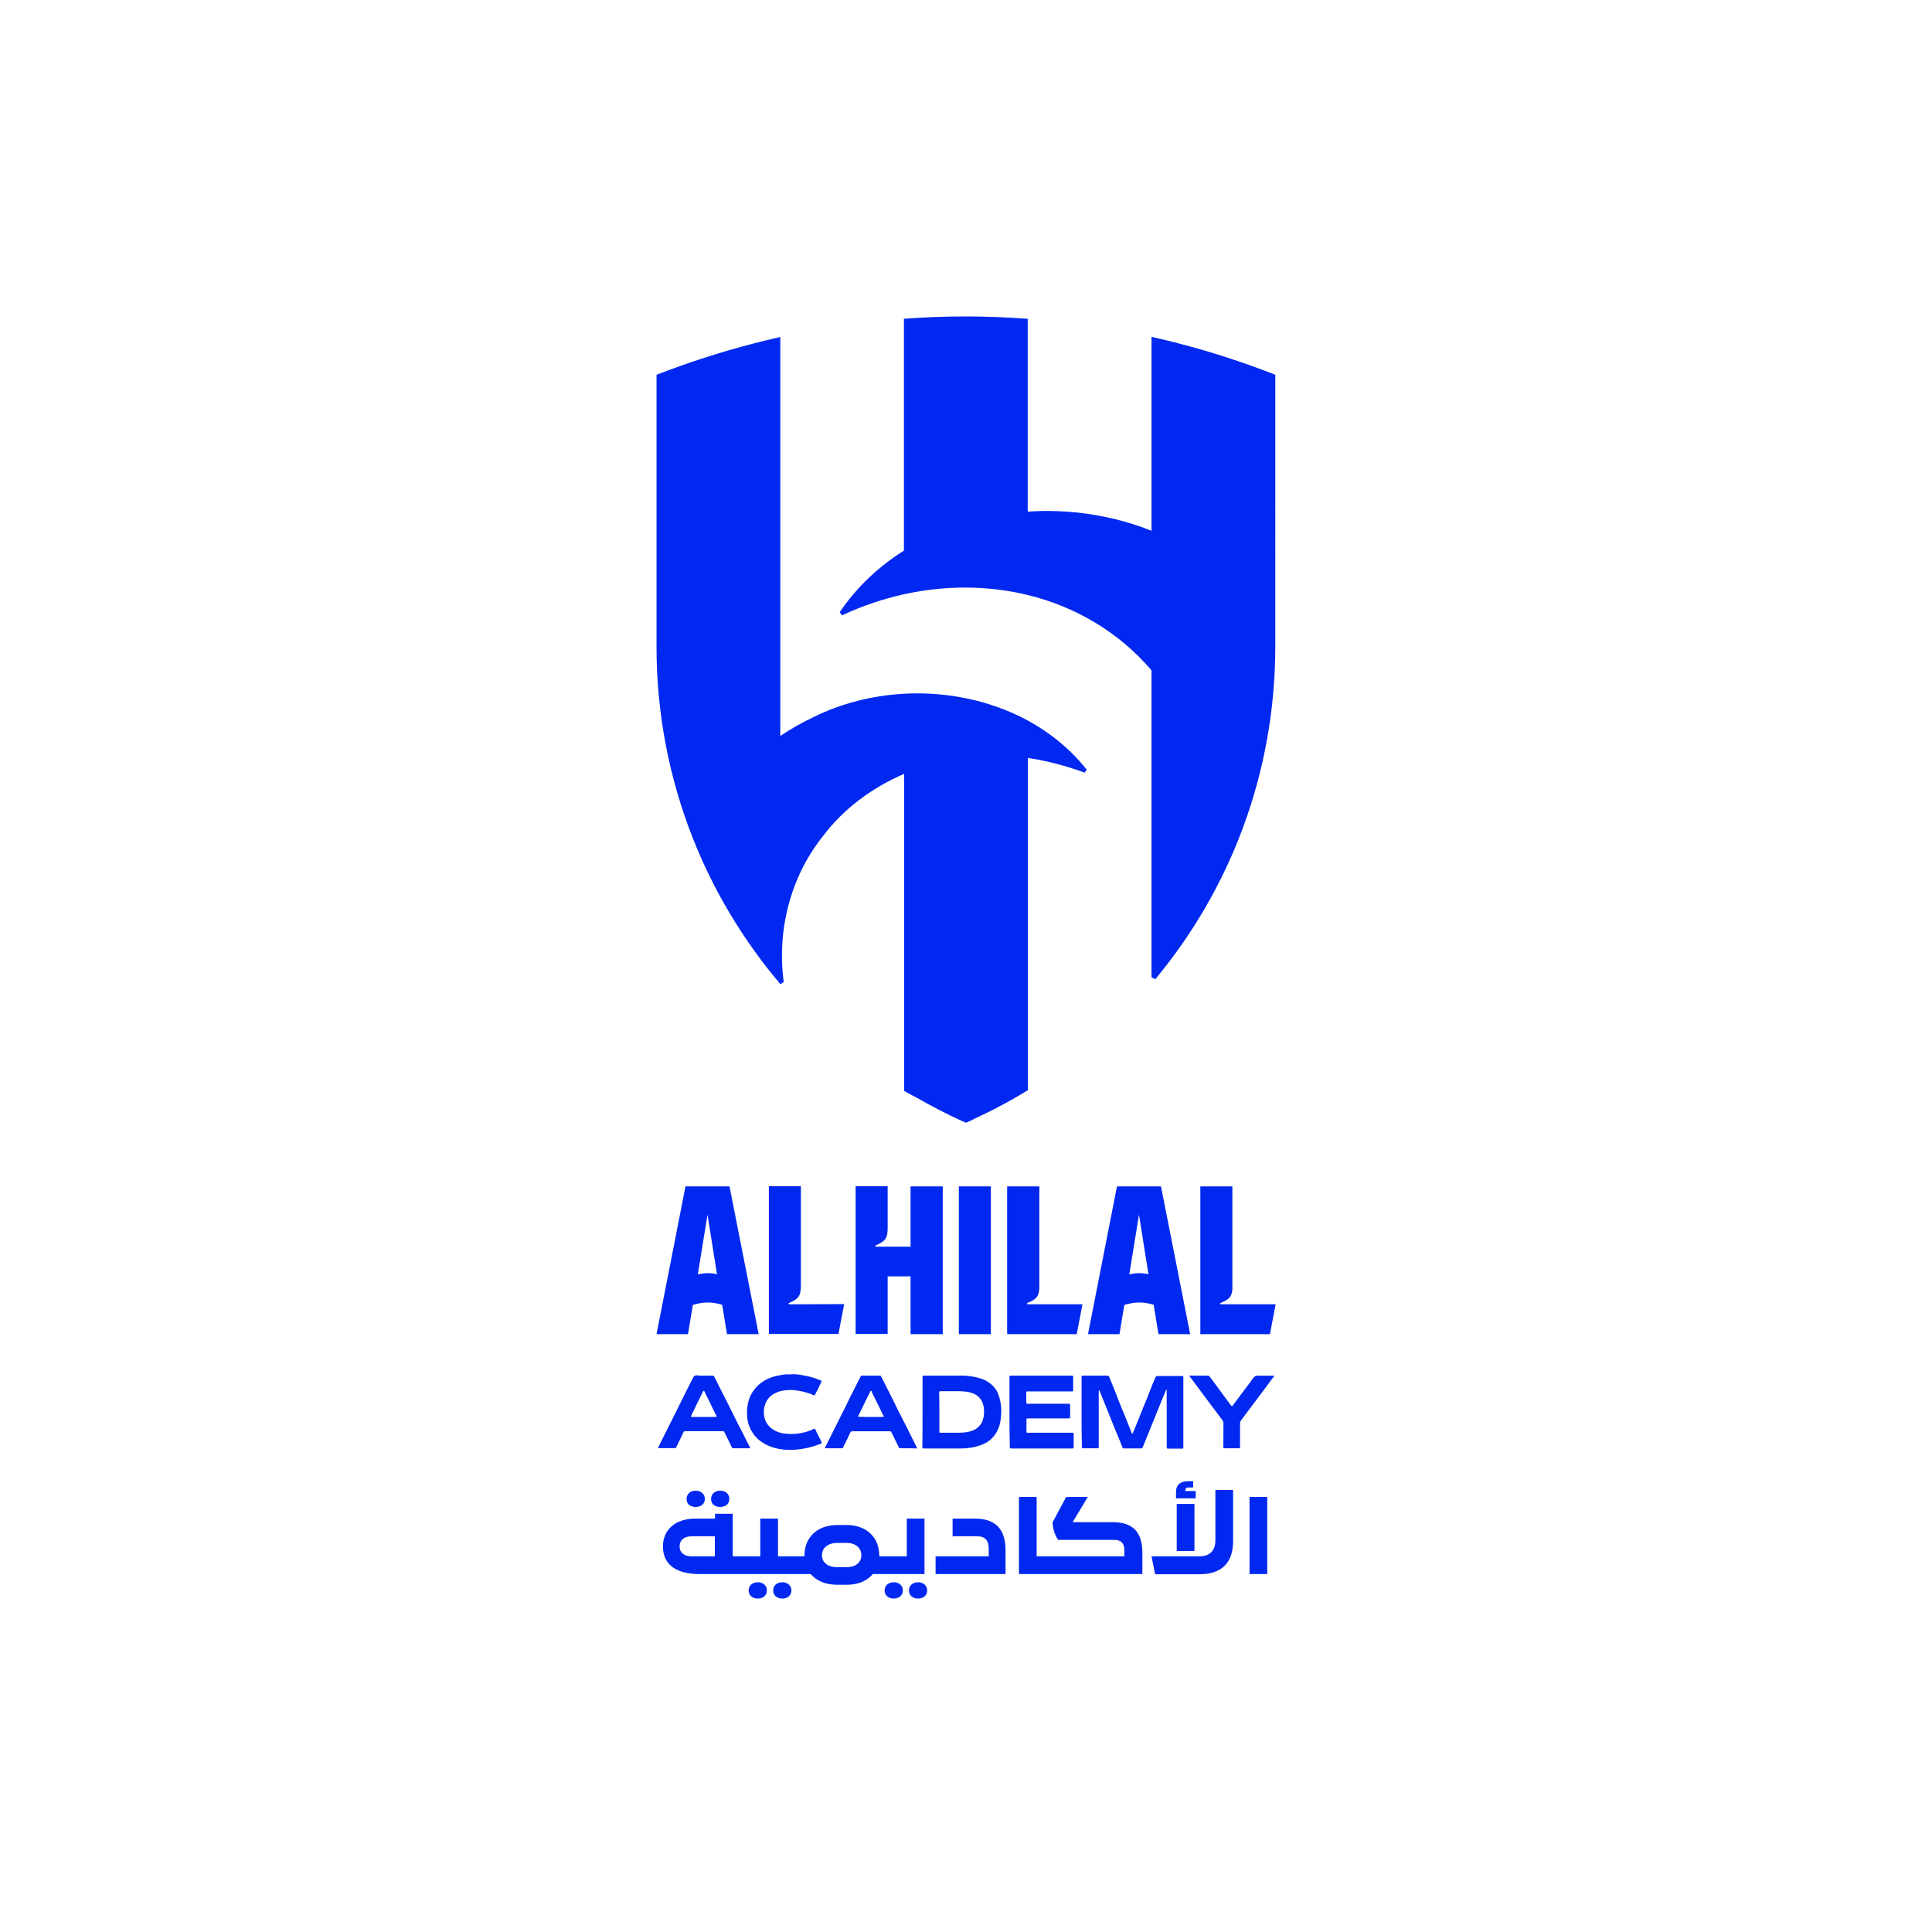 <?xml version="1.0" encoding="utf-8"?>
<!-- Generator: Adobe Illustrator 27.9.0, SVG Export Plug-In . SVG Version: 6.00 Build 0)  -->
<svg version="1.1" id="Layer_1" xmlns="http://www.w3.org/2000/svg" xmlns:xlink="http://www.w3.org/1999/xlink" x="0px" y="0px"
	 viewBox="0 0 1080 1080" style="enable-background:new 0 0 1080 1080;" xml:space="preserve">
<style type="text/css">
	.st0{fill:#FFFFFF;}
	.st1{clip-path:url(#SVGID_00000146462948387508329700000010359776743936059782_);fill:#FFFFFF;}
	.st2{clip-path:url(#SVGID_00000152237770183013753300000001676895273770418060_);fill:#FFFFFF;}
	.st3{clip-path:url(#SVGID_00000088811202664910855040000011392171136124485311_);fill:#FFFFFF;}
	.st4{clip-path:url(#SVGID_00000152235401722881334200000010621452774012597398_);fill:#FFFFFF;}
	.st5{clip-path:url(#SVGID_00000097493490247339998080000006843281188135466669_);fill:#FFFFFF;}
	.st6{clip-path:url(#SVGID_00000103236092552949017680000011098306138435829157_);fill:#FFFFFF;}
	.st7{clip-path:url(#SVGID_00000106115458970469019600000007429180376330056844_);fill:#FFFFFF;}
	.st8{clip-path:url(#SVGID_00000075866398250150283320000009877719400225631638_);fill:#FFFFFF;}
	.st9{clip-path:url(#SVGID_00000067198686434806050500000003353278040020032178_);fill:#FFFFFF;}
	.st10{clip-path:url(#SVGID_00000130635866704922612680000000582047894799786908_);fill:#FFFFFF;}
	.st11{clip-path:url(#SVGID_00000169530203029962797760000000307365694725848718_);fill:#FFFFFF;}
	.st12{clip-path:url(#SVGID_00000105426384706979225420000009559477199405947809_);fill:#FFFFFF;}
	.st13{clip-path:url(#SVGID_00000147902685842337639550000013746173161096807559_);fill:#FFFFFF;}
	.st14{clip-path:url(#SVGID_00000052089535772674042260000005740338952887012542_);fill:#FFFFFF;}
	.st15{clip-path:url(#SVGID_00000087392038999243738060000000600778026391210624_);fill:#FFFFFF;}
	.st16{clip-path:url(#SVGID_00000047749056515513979900000003901333838436591000_);fill:#FFFFFF;}
	.st17{clip-path:url(#SVGID_00000131366227391783499340000001591107622615016118_);fill:#FFFFFF;}
	.st18{clip-path:url(#SVGID_00000167395964276236539510000016380419707222950817_);fill:#FFFFFF;}
	.st19{clip-path:url(#SVGID_00000038372745879500578250000007660337851448322180_);fill:#FFFFFF;}
	.st20{clip-path:url(#SVGID_00000176005661767204396510000009081305125040361611_);fill:#FFFFFF;}
	.st21{clip-path:url(#SVGID_00000052824415854605228200000018315233564030597554_);fill:#FFFFFF;}
	.st22{clip-path:url(#SVGID_00000138565801253791373170000015450220809987237794_);fill:#FFFFFF;}
	.st23{clip-path:url(#SVGID_00000035516833220018127180000014998040995236718483_);fill:#FFFFFF;}
	.st24{clip-path:url(#SVGID_00000089545050902086343740000012189715813964205498_);fill:#FFFFFF;}
	.st25{fill-rule:evenodd;clip-rule:evenodd;fill:#FFFFFF;}
	.st26{fill:#FEFEFE;}
	.st27{fill:#AE3D95;}
	.st28{fill:#EAC8DF;}
	
		.st29{clip-path:url(#SVGID_00000059988061085374227390000000426718780351448753_);fill:url(#SVGID_00000166647402199353232910000006899681130370130594_);}
	
		.st30{clip-path:url(#SVGID_00000059988061085374227390000000426718780351448753_);fill:url(#SVGID_00000000218968983016046640000016723083626797470894_);}
	
		.st31{clip-path:url(#SVGID_00000060728315968362632160000006239319347162905486_);fill:url(#SVGID_00000139282091698236004440000012116582042622553238_);}
	
		.st32{clip-path:url(#SVGID_00000164512553031433816630000003952722172412039572_);fill:url(#SVGID_00000125585038079589751570000010613644481098570420_);}
	
		.st33{clip-path:url(#SVGID_00000044899887457935120480000017163809879199595654_);fill:url(#SVGID_00000080207976634118052890000018431399806742756244_);}
	
		.st34{clip-path:url(#SVGID_00000155129950329583947040000014096911202707227542_);fill:url(#SVGID_00000150068479752660708940000004659505496281822638_);}
	
		.st35{clip-path:url(#SVGID_00000038415296553827019550000010575003007961469580_);fill:url(#SVGID_00000098210997686971373400000009730121919136107443_);}
	
		.st36{clip-path:url(#SVGID_00000038415296553827019550000010575003007961469580_);fill:url(#SVGID_00000119797084351120471330000007291758286620873362_);}
	
		.st37{clip-path:url(#SVGID_00000034790133366617993660000007759996635158769795_);fill:url(#SVGID_00000015336187870989413460000018153260275377145766_);}
	
		.st38{clip-path:url(#SVGID_00000034790133366617993660000007759996635158769795_);fill:url(#SVGID_00000009558958143980217220000015521650009980456623_);}
	
		.st39{clip-path:url(#SVGID_00000011017831237674096400000000707641768327255429_);fill:url(#SVGID_00000134939149169282516500000001906831065528150415_);}
	
		.st40{clip-path:url(#SVGID_00000110438994274116231210000009193130762061494190_);fill:url(#SVGID_00000083064247269406696600000014155184763112658067_);}
	
		.st41{clip-path:url(#SVGID_00000025433187110748981850000013037607082302374292_);fill:url(#SVGID_00000157988298717085173760000006513223109204870575_);}
	
		.st42{clip-path:url(#SVGID_00000049208763863197948570000003220712283568572289_);fill:url(#SVGID_00000126290845714653873030000011738837876896284587_);}
	
		.st43{clip-path:url(#SVGID_00000124856202365558178310000017469978655355671186_);fill:url(#SVGID_00000145761104326018362670000002146793539362349185_);}
	
		.st44{clip-path:url(#SVGID_00000124856202365558178310000017469978655355671186_);fill:url(#SVGID_00000129168553026808722100000011396871563555595399_);}
	
		.st45{clip-path:url(#SVGID_00000105401853185574866490000007126843528864010123_);fill:url(#SVGID_00000026144159239958568610000007275764571716522392_);}
	
		.st46{clip-path:url(#SVGID_00000079482620710288594510000009369706148162196921_);fill:url(#SVGID_00000024704722610416657760000004027891612967742126_);}
	
		.st47{clip-path:url(#SVGID_00000132063556483533220570000000841454382542096786_);fill:url(#SVGID_00000018927218838965963290000007168465778263158717_);}
	
		.st48{clip-path:url(#SVGID_00000085931105700646785980000012348448482410025662_);fill:url(#SVGID_00000029757424780827418680000007898373703782019773_);}
	
		.st49{clip-path:url(#SVGID_00000026155432461757744190000008843484505288125064_);fill:url(#SVGID_00000067951342455315151040000005021373837659562428_);}
	
		.st50{clip-path:url(#SVGID_00000119094111124818030930000001594649829078903960_);fill:url(#SVGID_00000023272352121176423230000012991469102298271917_);}
	
		.st51{clip-path:url(#SVGID_00000029036862694305116950000008444067593349201561_);fill:url(#SVGID_00000125590222369264806820000004459114551463148699_);}
	
		.st52{clip-path:url(#SVGID_00000072983197966361090540000011714335450781720223_);fill:url(#SVGID_00000045595386739044740790000008670994713814225851_);}
	
		.st53{clip-path:url(#SVGID_00000000195662357969311150000012111272725099484302_);fill:url(#SVGID_00000011751817736176482010000014572675126380430235_);}
	
		.st54{clip-path:url(#SVGID_00000138555784406094423040000000363694800437297293_);fill:url(#SVGID_00000111872314947323813490000010471521075887916195_);}
	
		.st55{clip-path:url(#SVGID_00000075161328653409009800000014516016297387002022_);fill:url(#SVGID_00000009561203217379574310000012897529829259479189_);}
	
		.st56{clip-path:url(#SVGID_00000093148595972787597950000013928369339122607754_);fill:url(#SVGID_00000159470670892186549160000006734970405958809263_);}
	.st57{fill:#B4D7EF;}
	.st58{fill:#E8F2F9;}
	
		.st59{clip-path:url(#SVGID_00000164508032916239621590000008299192927954161555_);fill:url(#SVGID_00000088121350438086987680000015478575724929551030_);}
	
		.st60{clip-path:url(#SVGID_00000004545114577113482090000000089260729283740295_);fill:url(#SVGID_00000007407998010143791470000004315206323730922114_);}
	.st61{clip-path:url(#SVGID_00000029767193165690772770000002520690996340351918_);}
	.st62{clip-path:url(#SVGID_00000047029207838355643240000011966761804913267598_);}
	.st63{clip-path:url(#SVGID_00000061455585846511788530000004869815778643166606_);}
	.st64{clip-path:url(#SVGID_00000078033047259660504880000002714039336011225785_);}
	.st65{clip-path:url(#SVGID_00000022547010446431970200000002854774828538323376_);}
	.st66{clip-path:url(#SVGID_00000055669677601122436650000001519552143921348792_);}
	.st67{clip-path:url(#SVGID_00000042702533713359423130000013376267836442539930_);}
	.st68{clip-path:url(#SVGID_00000066492834881755149380000009883749952493308852_);}
	.st69{clip-path:url(#SVGID_00000122691242351726768880000016561191139481869710_);}
	.st70{clip-path:url(#SVGID_00000173854006371855860640000010884076978768082051_);}
	.st71{clip-path:url(#SVGID_00000123401089694241455340000001765852179070738313_);}
	.st72{clip-path:url(#SVGID_00000094599409149329973910000000902452312295306684_);}
	.st73{clip-path:url(#SVGID_00000165210486788862922010000008040435024845826457_);}
	.st74{clip-path:url(#SVGID_00000101063090927360459390000013865858707144694427_);}
	.st75{clip-path:url(#SVGID_00000103248645261675596580000001730408000334180745_);}
	.st76{clip-path:url(#SVGID_00000077308288482228134350000018339419561565593278_);}
	.st77{clip-path:url(#SVGID_00000062911363185847056040000018403094703834749583_);}
	.st78{clip-path:url(#SVGID_00000127753032583744537620000000389685309991505281_);}
	.st79{clip-path:url(#SVGID_00000142167401256279429000000012554813391032388265_);}
	.st80{clip-path:url(#SVGID_00000098935453433832516890000010744367254410053283_);}
	.st81{clip-path:url(#SVGID_00000039095708381129758040000008539065590463489449_);}
	.st82{clip-path:url(#SVGID_00000167354287057584438550000001689317434055780539_);}
	.st83{clip-path:url(#SVGID_00000065055444401486428290000014372708123226408096_);}
	.st84{clip-path:url(#SVGID_00000119834140444503978480000000242911347993056900_);}
	.st85{clip-path:url(#SVGID_00000128478327645718246380000000769709870196646034_);}
	.st86{clip-path:url(#SVGID_00000052814932408763033010000015775961497821939841_);}
	.st87{clip-path:url(#SVGID_00000132084148644084729900000012831959102522518155_);}
	.st88{clip-path:url(#SVGID_00000110429778877443203020000014929513563213239687_);}
	.st89{clip-path:url(#SVGID_00000116214879213892324270000016864742925144369852_);}
	.st90{fill:#00319A;}
	.st91{fill-rule:evenodd;clip-rule:evenodd;fill:#121718;}
	.st92{fill:#21753C;}
	.st93{fill:#74BC5E;}
	.st94{fill:#111C38;}
	.st95{clip-path:url(#SVGID_00000145059295792288586500000000864513095544324740_);fill:#0028F0;}
	.st96{fill:#0028F0;}
</style>
<g>
	<g>
		<defs>
			<rect id="SVGID_00000133496230588347046900000012492965394592715930_" x="367" y="177" width="346" height="726"/>
		</defs>
		<clipPath id="SVGID_00000003791146085450957500000001335077532854325166_">
			<use xlink:href="#SVGID_00000133496230588347046900000012492965394592715930_"  style="overflow:visible;"/>
		</clipPath>
		<path style="clip-path:url(#SVGID_00000003791146085450957500000001335077532854325166_);fill:#0028F0;" d="M574.6,402.8
			c-20.7-11.2-45.1-16.3-69.2-15c-17.6,1-35.1,5.3-50.9,13.2c-6.4,3-12.5,6.5-18.3,10.4V188.4c-5,1.1-9.9,2.3-14.9,3.6
			c-18.6,4.8-36.7,10.7-54.3,17.5v152c0,37.5,7.1,73.3,20,106.3c11.8,30.2,28.6,58,49.2,82.3c0,0,0.1,0.1,0.1,0.1l1.8-1.3
			c-3.8-28.4,3.5-58.3,21.7-81.2c11.7-15.6,27.7-27.4,45.6-35.1v145.1v31.7v0.4c2.4,1.4,4.8,2.7,7.2,3.9c8.2,4.7,16.6,9.1,25.3,13
			c0.7,0.3,1.4,0.6,2.1,0.9c0.7-0.3,1.4-0.6,2.1-0.9c0.8-0.3,1.5-0.7,2.2-1.1c10.4-4.8,20.6-10.2,30.3-16.2v-30.9V423.7
			c10.8,1.6,21.3,4.4,31.7,8.2l1.2-1.6C598.5,418.9,587.2,409.7,574.6,402.8"/>
		<path style="clip-path:url(#SVGID_00000003791146085450957500000001335077532854325166_);fill:#0028F0;" d="M658.6,191.9
			c-4.9-1.3-9.9-2.5-14.9-3.6l0,108.4c-21.9-8.7-45.8-12.3-69.2-10.7V178.2c-11.4-0.8-23-1.3-34.6-1.3c-11.6,0-23.2,0.4-34.6,1.3
			v129.6c-14,8.8-26.3,20.3-35.9,34.4l1.3,1.8c11.2-5.3,22.9-9.2,34.6-11.8c23.3-5.1,47-5,69.2,0.4c26.5,6.5,50.7,20.5,69.2,42.1
			v162.3v9.3l2.1,1.1c41.9-50.4,67.1-115.2,67.1-186.1v-12.4V209.5C695.3,202.6,677.2,196.7,658.6,191.9"/>
		
			<rect x="536" y="663.2" style="clip-path:url(#SVGID_00000003791146085450957500000001335077532854325166_);fill:#0028F0;" width="17.9" height="82.6"/>
		<path style="clip-path:url(#SVGID_00000003791146085450957500000001335077532854325166_);fill:#0028F0;" d="M447.7,729.1h-6.8
			v-0.7c6.8-2.6,6.8-5.2,6.8-11.7l0,0v-53.6h-17.9v82.6h38.9l3.2-16.7L447.7,729.1L447.7,729.1z"/>
		<path style="clip-path:url(#SVGID_00000003791146085450957500000001335077532854325166_);fill:#0028F0;" d="M581,729.1h-6.8v-0.7
			c5.8-2.2,6.7-4.4,6.8-9v-56.2H563v82.6h38.9l3.2-16.7L581,729.1L581,729.1z"/>
		<path style="clip-path:url(#SVGID_00000003791146085450957500000001335077532854325166_);fill:#0028F0;" d="M688.9,729.1
			L688.9,729.1l-6.7,0v-0.7c5.2-2,6.4-3.9,6.7-7.6v-57.6h-17.9v82.6h38.9l3.2-16.7H688.9z"/>
		<path style="clip-path:url(#SVGID_00000003791146085450957500000001335077532854325166_);fill:#0028F0;" d="M509,745.8H527v-82.6
			H509v33.7h-11.3l0,0h-8.3v-0.7c5.9-2.3,6.7-4.5,6.8-9.4v-23.7h-17.9v82.6h17.9v-32.2H509V745.8z"/>
		<path style="clip-path:url(#SVGID_00000003791146085450957500000001335077532854325166_);fill:#0028F0;" d="M383.2,663.2
			L367,745.8h17.6l2.7-16.3c2.2-0.7,5.1-1.4,8.3-1.4c3.1,0,5.9,0.6,8.1,1.3l2.7,16.4h17.7l-16.3-82.6H383.2z M395.6,711.7
			L395.6,711.7L395.6,711.7L395.6,711.7L395.6,711.7c-2,0-3.8,0.3-5.5,0.7l0.1-0.7l5.3-32.7l5.2,32.7l0.1,0.6
			C399.2,711.9,397.5,711.7,395.6,711.7"/>
		<path style="clip-path:url(#SVGID_00000003791146085450957500000001335077532854325166_);fill:#0028F0;" d="M624.4,663.2
			l-16.2,82.6h17.6l2.7-16.3c2.2-0.7,5.1-1.4,8.3-1.4c3.1,0,5.9,0.6,8.1,1.3l2.7,16.4h17.7L649,663.2H624.4z M636.8,711.7
			L636.8,711.7L636.8,711.7L636.8,711.7L636.8,711.7c-2,0-3.8,0.3-5.5,0.7l0.1-0.7l5.3-32.7l5.2,32.7l0.1,0.6
			C640.4,711.9,638.6,711.7,636.8,711.7"/>
		<path style="clip-path:url(#SVGID_00000003791146085450957500000001335077532854325166_);fill:#0028F0;" d="M415.8,870v9.9h-16.2
			h-8.5c-13.3,0-20.5-5.4-20.5-15.4v-0.1c0-9.4,7.1-15.5,18.1-15.5h11v-2.7h9.9V870H415.8z M399.6,858.8h-13c-4.1,0-6.7,2.1-6.7,5.6
			v0.1c0,3.4,2.6,5.5,6.7,5.5h13V858.8z M383.8,837.9c0-2.8,2.2-4.6,5.1-4.6c2.9,0,5.1,1.8,5.1,4.6c0,3-2.4,4.5-5.1,4.5
			C386.2,842.4,383.8,841,383.8,837.9z M397.5,837.9c0-2.8,2.2-4.6,5.1-4.6c2.9,0,5.1,1.8,5.1,4.6c0,3-2.4,4.5-5.1,4.5
			C399.8,842.4,397.5,841,397.5,837.9z M414.7,879.9V870h10.3v-21.1h9.9V870h11.4v9.9H414.7z M418.5,889c0-2.7,2.2-4.5,5.1-4.5
			c2.9,0,5.1,1.8,5.1,4.5c0,3.1-2.4,4.6-5.1,4.6C420.9,893.6,418.5,892.1,418.5,889z M432.2,889c0-2.7,2.2-4.5,5.1-4.5
			c2.9,0,5.1,1.8,5.1,4.5c0,3.1-2.4,4.6-5.1,4.6S432.2,892.1,432.2,889z M496.9,870v9.9h-9c-3.1,3.8-8.2,6-14.6,6H468
			c-6.4,0-11.6-2.2-14.8-6h-7.9V870h4.4v-0.4v-0.1c0-10.2,7.3-17,18.3-17h5.4c10.8,0,18.1,6.8,18.1,17v0.1v0.4H496.9z M481.5,869.4
			c0-4.1-3.2-6.9-8.2-6.9H468c-5.1,0-8.5,2.7-8.5,6.9v0.1c0,4,3.4,6.6,8.5,6.6h5.4C478.3,876,481.5,873.4,481.5,869.4L481.5,869.4z
			 M494.5,889c0-2.7,2.2-4.5,5.1-4.5c2.9,0,5.1,1.8,5.1,4.5c0,3.1-2.4,4.6-5.1,4.6C496.9,893.6,494.5,892.1,494.5,889z M495.8,879.9
			V870h11.1v-21.1h9.9v31H495.8z M508.1,889c0-2.7,2.2-4.5,5.1-4.5c2.9,0,5.1,1.8,5.1,4.5c0,3.1-2.4,4.6-5.1,4.6
			C510.5,893.6,508.1,892.1,508.1,889z M523,879.9V870h29.7v-4.5c0-4.3-2-6.7-6.4-6.7h-13.8v-9.9h12.3c12,0,17.3,6.1,17.3,17.8v13.2
			H523z M579.6,870h6.3v9.9h-16.3v-43.1h9.9V870z M584.9,879.9V870h43.6v-3.8c0-3.5-2.1-5.4-5.3-5.4h-31.7c-1.5-2.2-3-5.6-3.1-9.8
			l7.6-14.2h12.1l-8.5,14.1h22.4c11,0,16.6,5.3,16.6,17.1v11.9H584.9z M645.7,879.9l-2-9.9h26.6c6,0,9.1-3.1,9.1-8.9v-28.2h9.9v28.6
			c0,12.1-6.4,18.5-18.7,18.5H645.7z M657.4,837.6v-3.5c0-4.4,2.8-6.1,6.8-6.1h2.8v3.5h-2.7c-1,0-1.7,0.6-1.7,1.6v0.4h5.8v4.1H657.4
			z M657.8,867v-26.3h9.9V867H657.8z M698.5,879.9v-43.1h9.9v43.1H698.5z"/>
	</g>
	<g>
		<path class="st96" d="M604.6,789.3c0-6.5,0-12.9,0-19.4c0-0.9,0-0.9,0.8-0.9c4.5,0,9.1,0,13.6,0c0.6,0,0.9,0.2,1.1,0.8
			c1.4,3.4,2.8,6.8,4.1,10.2c0.9,2.4,1.8,4.7,2.8,7.1c0.8,2,1.7,4,2.5,6.1c0.8,2,1.6,4,2.4,6c0.2,0.6,0.5,1.2,0.7,1.8
			c0.1,0.2,0,0.4,0.3,0.4c0.2,0,0.3-0.2,0.4-0.4c0.3-0.7,0.6-1.4,0.9-2.1c0.9-2.1,1.7-4.3,2.6-6.4c0.7-1.7,1.3-3.4,2-5
			c0.7-1.8,1.5-3.6,2.2-5.4c0.7-1.7,1.3-3.4,2-5.1c0.8-2,1.6-4.1,2.5-6.1c0-0.1,0.1-0.1,0.1-0.2c0.6-1.5,0.6-1.5,2.3-1.5
			c4.2,0,8.5,0,12.7,0c0.9,0,0.9,0,0.9,0.9c0,12.9,0,25.9,0,38.8c0,0.9,0,0.9-0.9,0.9c-2.6,0-5.1,0-7.7,0c-0.6,0-0.7-0.2-0.7-0.8
			c0-10.5,0-20.9,0-31.4c0-0.1,0-0.3,0-0.4c0-0.1,0-0.3-0.2-0.4c-0.2,0-0.2,0.2-0.2,0.3c-1,2.3-1.9,4.7-2.9,7
			c-1.1,2.6-2.1,5.3-3.2,7.9c-1.1,2.8-2.3,5.6-3.4,8.4c-1.1,2.8-2.3,5.6-3.4,8.4c-0.2,0.6-0.5,0.9-1.3,0.9c-3-0.1-6,0-9,0
			c-0.6,0-0.9-0.1-1.2-0.7c-0.8-2.2-1.7-4.3-2.6-6.5c-1.1-2.6-2.2-5.2-3.2-7.8c-0.8-2-1.6-4-2.4-6c-1-2.6-2.1-5.1-3.1-7.7
			c-0.5-1.1-0.9-2.3-1.4-3.4c-0.1-0.2-0.1-0.4-0.3-0.4c-0.2,0-0.2,0.2-0.2,0.4c0,0.1,0,0.3,0,0.4c0,10.2,0,20.4,0,30.6c0,1,0,1-1,1
			c-2.5,0-5,0-7.5,0c-0.9,0-0.9,0-0.9-0.9C604.6,802.2,604.6,795.7,604.6,789.3z"/>
		<path class="st96" d="M515.7,789.3c0-6.5,0-13,0-19.5c0-0.8,0-0.8,0.8-0.8c7.2,0,14.4,0,21.6,0c2.8,0,5.6,0.4,8.4,1.1
			c2.5,0.6,4.8,1.6,6.8,3.1c2.2,1.7,3.9,3.8,4.8,6.4c1.8,4.7,1.9,9.5,1.2,14.4c-0.5,3.7-2,7-4.6,9.8c-1.5,1.6-3.4,2.8-5.4,3.6
			c-2,0.9-4,1.4-6.2,1.8c-1.8,0.3-3.7,0.5-5.5,0.5c-7,0-14.1,0-21.1,0c-0.9,0-0.9,0-0.9-0.9C515.7,802.2,515.7,795.8,515.7,789.3z
			 M525.1,789.3c0,3.6,0,7.1,0,10.7c0,0.9,0,0.9,0.9,0.9c3.3,0,6.6,0,9.9,0c2.2,0,4.5-0.2,6.6-0.8c2.2-0.6,4.1-1.8,5.5-3.6
			c1.7-2.3,2.1-5,2.1-7.7c0-1.3-0.2-2.6-0.6-3.9c-0.9-2.9-2.8-4.9-5.6-6c-2.3-0.9-4.7-1.1-7.1-1.2c-3.7,0-7.3,0-11,0
			c-0.8,0-0.8,0.1-0.8,0.8C525.1,782.1,525.1,785.7,525.1,789.3z"/>
		<path class="st96" d="M564.3,789.2c0-6.5,0-12.9,0-19.4c0-0.8,0-0.8,0.9-0.8c11.2,0,22.5,0,33.7,0c0.9,0,1,0,1,1
			c0,2.3,0,4.6,0,6.9c0,0.9,0,0.9-0.9,0.9c-8.1,0-16.2,0-24.3,0c-1,0-1,0-1,1c0,1.6,0,3.3,0,4.9c0,1,0,1,1,1c7.5,0,15,0,22.5,0
			c1,0,1,0,1,1c0,2.1,0,4.3,0,6.4c0,0.6-0.2,0.8-0.8,0.8c-7.5,0-15.1,0-22.6,0c-1,0-1,0-1,1c0,2,0,4,0,6.1c0,0.9,0,0.9,0.9,0.9
			c8.1,0,16.2,0,24.4,0c1.1,0,1.1,0,1.1,1.1c0,2.3,0,4.6,0,6.9c0,0.6-0.2,0.8-0.8,0.8c-11.4,0-22.8,0-34.2,0c-0.6,0-0.7-0.3-0.7-0.8
			C564.3,802.3,564.3,795.8,564.3,789.2z"/>
		<path class="st96" d="M393.5,769c1.6,0,3.2,0,4.8,0c0.5,0,0.8,0.2,1,0.6c1.8,3.6,3.6,7.3,5.5,10.9c1.9,3.6,3.6,7.3,5.5,11
			c1.4,2.9,2.9,5.7,4.4,8.6c1.3,2.6,2.6,5.3,4,7.9c0.2,0.3,0.3,0.7,0.5,1c0.3,0.5,0.1,0.5-0.3,0.6c-0.4,0-0.7,0-1.1,0
			c-2.6,0-5.1,0-7.7,0c-0.5,0-0.8-0.1-1.1-0.7c-1.3-2.8-2.7-5.6-4.1-8.4c-0.2-0.3-0.4-0.5-0.7-0.5c-0.6,0-1.3,0-1.9,0
			c-6.3,0-12.7,0-19,0c-0.6,0-1,0.1-1.3,0.7c-1,2.3-2.1,4.5-3.2,6.8c-0.3,0.6-0.6,1.1-0.8,1.7c-0.1,0.2-0.3,0.3-0.6,0.3
			c-3,0-6.1,0-9.1,0c-0.4,0-0.5-0.1-0.3-0.5c1.7-3.4,3.4-6.9,5.2-10.4c1.8-3.7,3.7-7.3,5.5-11c1.6-3.2,3.1-6.3,4.7-9.5
			c1.3-2.6,2.7-5.3,4-7.9c0.5-1.1,1.1-1.4,2.3-1.4C390.8,769.1,392.1,769,393.5,769z M393.5,792.1c2.2,0,4.4,0,6.6,0
			c0.6,0,0.6-0.1,0.4-0.6c-0.8-1.6-1.6-3.2-2.4-4.8c-1.3-2.8-2.7-5.6-4.1-8.4c-0.2-0.3-0.1-0.8-0.6-0.8c-0.5,0-0.4,0.5-0.6,0.8
			c-1,1.9-1.9,3.9-2.9,5.8c-1.2,2.4-2.3,4.9-3.5,7.3c-0.3,0.6-0.3,0.7,0.4,0.7C389.1,792.1,391.3,792.1,393.5,792.1z"/>
		<path class="st96" d="M507.7,809.6c-1.4,0-2.9,0-4.3,0c-0.5,0-0.7-0.1-1-0.6c-1.3-2.8-2.8-5.6-4.1-8.4c-0.2-0.4-0.5-0.5-0.9-0.5
			c-1.2,0-2.4,0-3.7,0c-5.7,0-11.4,0-17.1,0c-0.6,0-1,0.1-1.3,0.7c-1,2.3-2.1,4.5-3.2,6.7c-0.3,0.6-0.6,1.1-0.8,1.7
			c-0.1,0.3-0.4,0.4-0.7,0.4c-3,0-6,0-9,0c-0.4,0-0.6-0.1-0.3-0.6c1.6-3.2,3.2-6.4,4.8-9.6c1.7-3.4,3.4-6.8,5.1-10.2
			c1.6-3.2,3.1-6.3,4.7-9.5c1.5-2.9,2.9-5.8,4.4-8.7c0.3-0.5,0.6-1.1,0.8-1.6c0.1-0.3,0.3-0.4,0.7-0.4c3.4,0,6.7,0,10.1,0
			c0.3,0,0.6,0.1,0.7,0.5c1.7,3.4,3.4,6.9,5.2,10.3c1.6,3.1,3.1,6.3,4.7,9.5c1.3,2.6,2.7,5.2,4,7.8c1.2,2.4,2.4,4.8,3.6,7.2
			c0.8,1.6,1.6,3.2,2.4,4.8c0.3,0.6,0.1,0.6-0.4,0.6C510.6,809.6,509.1,809.6,507.7,809.6z M486.9,792.1c2.2,0,4.4,0,6.6,0
			c0.6,0,0.6-0.1,0.4-0.6c-0.7-1.4-1.4-2.7-2-4.1c-1.5-3-3-6.1-4.5-9.1c-0.1-0.3-0.1-0.8-0.6-0.8c-0.5,0-0.4,0.5-0.5,0.8
			c-1,1.9-1.9,3.7-2.8,5.6c-1.2,2.5-2.4,5-3.6,7.4c-0.3,0.7-0.3,0.7,0.4,0.7C482.5,792.1,484.7,792.1,486.9,792.1z"/>
		<path class="st96" d="M441.4,768.3c2.5-0.3,4.7,0,6.9,0.4c2.4,0.4,4.8,0.9,7.1,1.7c1.1,0.4,2.2,0.8,3.3,1.2c0.5,0.2,0.6,0.5,0.4,1
			c-1.1,2.3-2.2,4.6-3.4,6.9c-0.2,0.4-0.5,0.6-1,0.4c-1.6-0.8-3.4-1.3-5.2-1.8c-1.8-0.5-3.7-0.8-5.6-1c-1.7-0.2-3.4-0.1-5,0.1
			c-1.8,0.2-3.6,0.6-5.2,1.4c-2.2,1-4,2.5-5.2,4.7c-1.6,3-1.9,6.2-1.1,9.4c0.8,2.9,2.6,5.2,5.2,6.7c2.7,1.6,5.6,2.1,8.7,2.2
			c2.5,0.1,5-0.2,7.4-0.7c2.1-0.4,4.2-1.1,6.1-2.1c0.5-0.2,0.8-0.1,1,0.3c0.8,1.9,1.9,3.8,2.8,5.7c0.2,0.4,0.4,0.8,0.6,1.2
			c0.2,0.4,0.2,0.7-0.3,1c-2.5,1-5,1.8-7.6,2.4c-4.1,0.9-8.2,1.3-12.4,1c-2.4-0.2-4.8-0.6-7.1-1.4c-2.5-0.8-4.7-1.9-6.8-3.5
			c-2.3-1.7-4.1-3.9-5.4-6.5c-0.9-1.9-1.6-3.9-1.8-5.9c-0.4-3.2-0.3-6.3,0.5-9.4c1.1-4.4,3.5-7.8,7-10.6c1.6-1.2,3.4-2.2,5.3-2.9
			c2.5-1,5-1.4,7.6-1.8C439.2,768.2,440.5,768.3,441.4,768.3z"/>
		<path class="st96" d="M683.9,802c0-2.2,0-4.4,0-6.6c0-0.5-0.1-0.9-0.4-1.3c-3.3-4.4-6.6-8.8-9.9-13.2c-2.7-3.6-5.4-7.2-8.1-10.9
			c-0.2-0.3-0.7-0.6-0.5-0.9c0.2-0.3,0.7-0.1,1-0.1c3,0,6.1,0,9.1,0c0.5,0,0.9,0.2,1.2,0.6c3.6,4.9,7.3,9.9,10.9,14.8
			c0.3,0.4,0.6,0.9,1,1.3c0.4,0.5,0.5,0.5,0.9,0c2.1-2.8,4.1-5.5,6.2-8.3c1.7-2.3,3.5-4.5,5.1-6.9c0.8-1.2,1.7-1.6,3.1-1.5
			c2.7,0.1,5.4,0,8,0c0.2,0,0.6-0.1,0.7,0.1c0.1,0.3-0.2,0.4-0.3,0.6c-3.4,4.6-6.8,9.2-10.3,13.8c-2.7,3.6-5.3,7.1-8,10.7
			c-0.3,0.4-0.4,0.9-0.4,1.4c0,4.4,0,8.7,0,13.1c0,0.9,0,0.9-1,0.9c-2.6,0-5.1,0-7.7,0c-0.6,0-0.7-0.2-0.7-0.7
			C683.9,806.6,683.9,804.3,683.9,802z"/>
	</g>
</g>
</svg>
